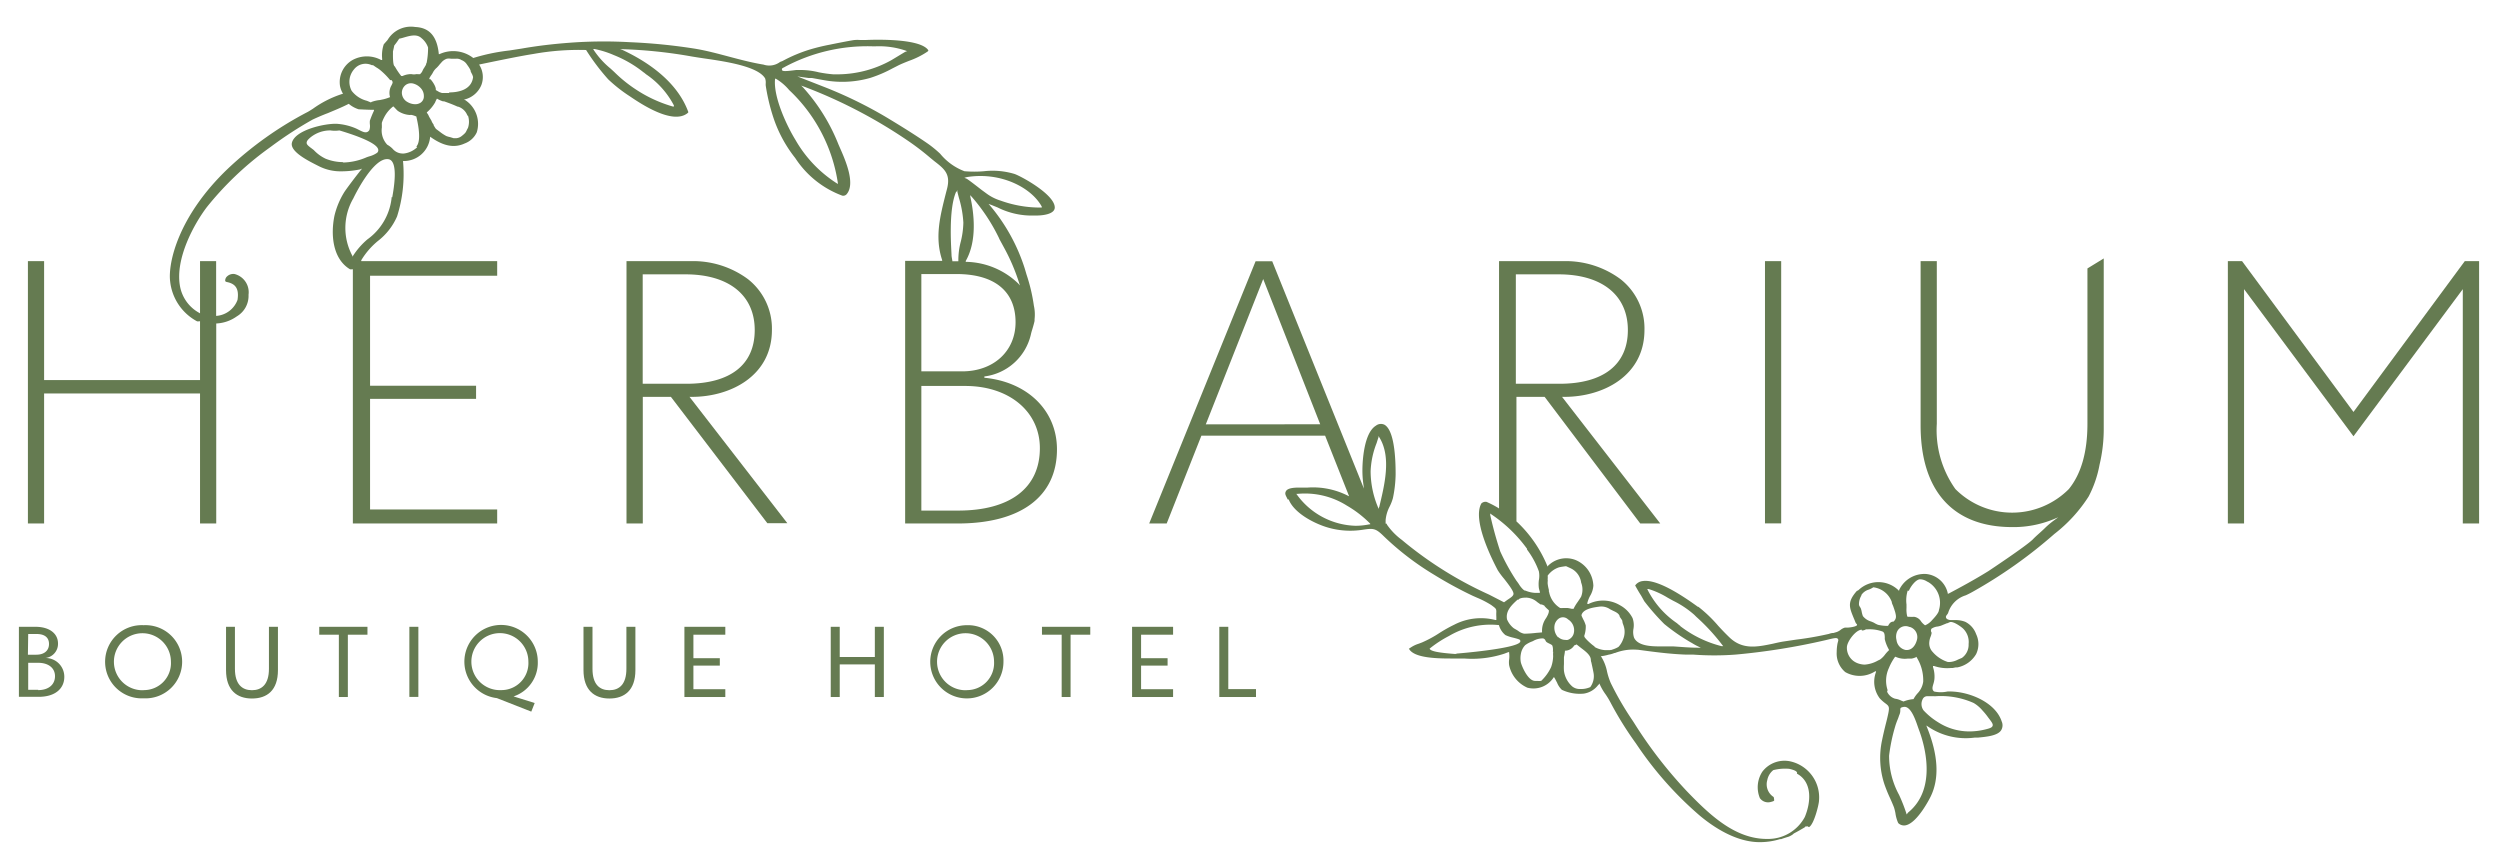 <svg id="e5b3a557-3394-4ca2-a556-2f6bc92ce5c0" data-name="Vrstva 1" xmlns="http://www.w3.org/2000/svg" xmlns:xlink="http://www.w3.org/1999/xlink" viewBox="0 0 249.96 86.81"><defs><clipPath id="e6b3533a-7981-46d4-b371-6f2854b603bf"><rect x="-474.81" y="-254.28" width="841.89" height="595.28" style="fill:none"/></clipPath></defs><title>LOGOMANUÁL HERBARIUM</title><g style="clip-path:url(#e6b3533a-7981-46d4-b371-6f2854b603bf)"><g style="clip-path:url(#e6b3533a-7981-46d4-b371-6f2854b603bf)"><path d="M4.53,65.79A1.42,1.42,0,0,0,5.8,64.34c0-1-.86-1.67-2.25-1.67H1.89v7h2c1.57,0,2.54-.78,2.54-2a1.87,1.87,0,0,0-1.87-1.88m-1.74-2.4h.84c.79,0,1.24.34,1.24,1s-.48,1.07-1.27,1.07H2.79Zm1,5.58h-1v-2.7h1c1,0,1.68.5,1.68,1.34S4.85,69,3.82,69" style="fill:#657b51"/><path d="M14.36,62.51a3.66,3.66,0,1,0,0,7.31,3.66,3.66,0,1,0,0-7.31m0,6.5a2.85,2.85,0,1,1,2.73-2.85A2.7,2.7,0,0,1,14.36,69" style="fill:#657b51"/><path d="M26.89,66.87c0,1.56-.73,2.14-1.7,2.14s-1.7-.58-1.7-2.14v-4.2H22.6V67c0,2,1.08,2.84,2.59,2.84s2.6-.81,2.6-2.84V62.67h-.9Z" style="fill:#657b51"/><polygon points="31.92 63.46 33.88 63.46 33.88 69.69 34.78 69.69 34.78 63.46 36.74 63.46 36.74 62.67 31.92 62.67 31.92 63.46" style="fill:#657b51"/><rect x="40.93" y="62.67" width="0.9" height="7.01" style="fill:#657b51"/><path d="M53.77,66.16a3.67,3.67,0,1,0-4.09,3.64l3.44,1.35.34-.86-2.11-.66a3.54,3.54,0,0,0,2.42-3.47M50.11,69a2.85,2.85,0,1,1,2.72-2.85A2.7,2.7,0,0,1,50.11,69" style="fill:#657b51"/><path d="M62.63,66.87c0,1.56-.72,2.14-1.7,2.14s-1.69-.58-1.69-2.14v-4.2h-.9V67c0,2,1.09,2.84,2.59,2.84s2.6-.81,2.6-2.84V62.67h-.9Z" style="fill:#657b51"/><polygon points="68.43 69.69 72.52 69.69 72.52 68.91 69.33 68.91 69.33 66.55 71.97 66.55 71.97 65.81 69.33 65.81 69.33 63.46 72.52 63.46 72.52 62.67 68.43 62.67 68.43 69.69" style="fill:#657b51"/><polygon points="87.47 65.69 83.96 65.69 83.96 62.67 83.06 62.67 83.06 69.69 83.96 69.69 83.96 66.43 87.47 66.43 87.47 69.69 88.37 69.69 88.37 62.67 87.47 62.67 87.47 65.69" style="fill:#657b51"/><path d="M96.66,62.51a3.66,3.66,0,1,0,3.67,3.65,3.54,3.54,0,0,0-3.67-3.65m0,6.5a2.85,2.85,0,1,1,2.73-2.85A2.7,2.7,0,0,1,96.66,69" style="fill:#657b51"/><polygon points="104.18 63.46 106.15 63.46 106.15 69.69 107.04 69.69 107.04 63.46 109.01 63.46 109.01 62.67 104.18 62.67 104.18 63.46" style="fill:#657b51"/><polygon points="113.19 69.69 117.29 69.69 117.29 68.91 114.09 68.91 114.09 66.55 116.74 66.55 116.74 65.81 114.09 65.81 114.09 63.46 117.29 63.46 117.29 62.67 113.19 62.67 113.19 69.69" style="fill:#657b51"/><polygon points="122.81 62.67 121.91 62.67 121.91 69.69 125.58 69.69 125.58 68.9 122.81 68.9 122.81 62.67" style="fill:#657b51"/><path d="M69.18,39.68c3.85,0,8-2.09,8-6.69a6.29,6.29,0,0,0-2.41-5.09,9.2,9.2,0,0,0-5.69-1.79H62.64V52.34h1.63V39.68h2.81l0,0,9.64,12.63h2L68.94,39.68Zm-4.92-1.31V27.43h4.27c4.34,0,6.93,2.08,6.93,5.57S73,38.37,68.63,38.37Z" style="fill:#657b51"/><path d="M98.42,37.77v-.13a5.47,5.47,0,0,0,4.65-4.19,4.87,4.87,0,0,1,.14-.51c.08-.26.19-.65.23-.85l0,0,0-.17a4.11,4.11,0,0,0-.07-1.36,17.45,17.45,0,0,0-.73-3.1l-.18-.61A18.37,18.37,0,0,0,99,20.57l-.16-.18.23.08.67.27a7.61,7.61,0,0,0,3.66.81l.21,0c.64,0,1.84-.13,1.85-.8,0-1.28-3.23-3.06-4-3.35a7.59,7.59,0,0,0-3.08-.28,11.56,11.56,0,0,1-1.95,0A5.78,5.78,0,0,1,94,15.37a11.21,11.21,0,0,0-1.22-1c-1.2-.83-2.54-1.67-4.2-2.67a42.92,42.92,0,0,0-6-2.94l-2.3-.9-.56-.22.55.08.59.08.33,0,.77.14c.34.06.7.13,1.05.17a10.16,10.16,0,0,0,4-.32,12.66,12.66,0,0,0,2.2-.94l.55-.28c.35-.18.74-.33,1.11-.48a8.19,8.19,0,0,0,1.85-.92c.13-.1.1-.14.08-.17C92,3.88,87.89,3.94,86.54,4H86a3.36,3.36,0,0,0-.55,0h0c-.18,0-2.32.43-2.45.46a20.28,20.28,0,0,0-2.06.5,14.94,14.94,0,0,0-2.7,1.14L78,6.19a1.8,1.8,0,0,1-1.66.27c-1.16-.19-2.33-.5-3.46-.8s-2.21-.59-3.32-.78A56.48,56.48,0,0,0,63,4.22a46,46,0,0,0-6.14.06c-1.7.13-3.24.32-4.72.58l-1.23.19a19.52,19.52,0,0,0-3.59.75h0l0,0a3.26,3.26,0,0,0-3.37-.39l-.08,0V5.36c-.18-1.73-.94-2.6-2.35-2.66A2.71,2.71,0,0,0,38.75,4l-.38.43a3.47,3.47,0,0,0-.16,1.45V6l-.1,0a3,3,0,0,0-2.86,0A2.54,2.54,0,0,0,34,8.62a2.47,2.47,0,0,0,.27.71l0,.07-.08,0a10.56,10.56,0,0,0-2.9,1.47c-.25.16-.44.28-.56.34a35.49,35.49,0,0,0-7.94,5.65c-5,4.77-6,9.45-5.78,11.26a5.15,5.15,0,0,0,2.68,4,.31.31,0,0,0,.21,0H20V38H4.41V26.11H2.79V52.34H4.41v-13H20v13h1.62v-20h.06a3.82,3.82,0,0,0,2-.71,2.38,2.38,0,0,0,1.17-2.16,1.88,1.88,0,0,0-1.39-2.07.9.9,0,0,0-.75.23.55.55,0,0,0-.19.48s.06.07.17.09c.9.18,1.22.71,1.06,1.78a2.45,2.45,0,0,1-2.07,1.6h-.07V26.11H20v5.22l-.1-.06A3.81,3.81,0,0,1,18,28.63c-.52-2.78,1.44-6.29,2.68-7.92A31.85,31.85,0,0,1,26.63,15l.55-.4s0,0,0,0l0,0a38.51,38.51,0,0,1,4.07-2.64c.51-.24,1-.45,1.53-.65.69-.29,1.41-.58,2.09-.93l0,0,0,0a2.79,2.79,0,0,0,1,.55c.12,0,.92.05,1.42.05h.1l0,.09a9.75,9.75,0,0,0-.41,1,2,2,0,0,0,0,.35,1.27,1.27,0,0,1-.05.59c-.25.38-.62.19-1,0-.14-.07-.29-.15-.44-.21a5.88,5.88,0,0,0-1.79-.42c-1.18-.06-4.18.6-4.51,1.88-.24.89,1.65,1.83,2.56,2.29l.18.09a4.78,4.78,0,0,0,2.19.49,9.4,9.4,0,0,0,1.87-.19l.21-.08-.14.17c-.42.52-1.51,1.95-1.68,2.25a8,8,0,0,0-.94,2.29c-.39,1.91-.18,4.31,1.55,5.35a.48.48,0,0,0,.22,0h.07V52.34H49.71v-1.4H37V39.88h10.6V38.57H37v-11H49.71V26.11H36.12l0-.09a7.5,7.5,0,0,1,1.67-1.93,6.25,6.25,0,0,0,1.91-2.45,14,14,0,0,0,.6-5.48V16.1h.06A2.64,2.64,0,0,0,43,13.76l0-.09.08.05c1.28.9,2.35,1.1,3.39.62a2.13,2.13,0,0,0,1.2-1.11A2.84,2.84,0,0,0,46.5,10l-.12-.07.13,0A2.44,2.44,0,0,0,48.13,8.5a2.26,2.26,0,0,0-.2-2l0-.07.08,0,1.35-.28c1.29-.26,2.63-.54,4-.76A25.74,25.74,0,0,1,58.6,5h0l0,0a22,22,0,0,0,2.21,2.93A14.74,14.74,0,0,0,62.93,9.6c1.06.72,4.27,2.9,5.79,1.73,0,0,.12-.09.1-.13C67.61,7.86,64.19,5.91,62.25,5L62,4.92h.3a47.92,47.92,0,0,1,6.88.73l.62.1.6.09c2,.29,5.38.77,6.1,2a1.27,1.27,0,0,1,.06.5,1.46,1.46,0,0,0,0,.21,19.69,19.69,0,0,0,.78,3.25,13.12,13.12,0,0,0,2.17,4,9.57,9.57,0,0,0,4.7,3.76.46.46,0,0,0,.4-.1c1-1.05-.13-3.55-.66-4.75l-.13-.3a18.76,18.76,0,0,0-3.52-5.66l-.19-.19.25.09a49.54,49.54,0,0,1,10.37,5.39A25.84,25.84,0,0,1,93,15.77l.44.36c1,.77,1.62,1.28,1.25,2.74l-.12.46C94,21.59,93.44,23.72,94.2,26l0,.08H90.5V52.34h5.26c6.31,0,9.92-2.7,9.92-7.41,0-3.86-2.92-6.74-7.26-7.16M37.13,10.24h-.05l-.39-.16a2.77,2.77,0,0,1-1.53-1,1.91,1.91,0,0,1,.24-2.15,1.46,1.46,0,0,1,1.76-.42.25.25,0,0,0,.13,0h0l.32.22a3,3,0,0,1,.48.34A7.19,7.19,0,0,1,39,8a.2.2,0,0,0,.14,0h0l0,0c.16.21.15.24,0,.54l0,0A1.5,1.5,0,0,0,39,9.71v0l0,0a4.23,4.23,0,0,1-.63.21L38,10a3.38,3.38,0,0,0-.9.21m-2.77,6a4.68,4.68,0,0,1-1.77-.34A3.89,3.89,0,0,1,31.37,15L31,14.72c-.2-.16-.34-.28-.34-.44s.11-.31.38-.54a3.13,3.13,0,0,1,2-.7,2.9,2.9,0,0,0,.89,0h0c1.11.33,3.71,1.16,3.88,1.89a.33.33,0,0,1-.11.35,2.43,2.43,0,0,1-.8.36l-.21.07a6.18,6.18,0,0,1-2.41.54m4.87,3.47,0,.11a5.87,5.87,0,0,1-2.41,4.1,7.4,7.4,0,0,0-1.45,1.66l-.05.09,0-.09a5.88,5.88,0,0,1,.09-5.76c.08-.17,2-4.17,3.52-3.91,1,.18.53,2.9.37,3.8m2.49-5h0a2.32,2.32,0,0,1-1.33.63h-.13a1.32,1.32,0,0,1-1-.48,2.3,2.3,0,0,0-.53-.4h0a2.08,2.08,0,0,1-.54-1.72v-.21a2.26,2.26,0,0,1,0-.27,3.65,3.65,0,0,1,.23-.54,3.24,3.24,0,0,1,.89-1.08l.05,0,0,0,.11.12c.11.11.21.23.32.32a2.42,2.42,0,0,0,1.24.41s.06-.08.61.15h0v0c0,.1.62,2.32,0,3M42,10.3a1,1,0,0,1-.49.12,1.55,1.55,0,0,1-.77-.22,1.07,1.07,0,0,1-.56-.93,1,1,0,0,1,.34-.74.88.88,0,0,1,.74-.19,1.53,1.53,0,0,1,.78.44,1.15,1.15,0,0,1,.34.83.75.75,0,0,1-.38.69m.37-3.48-.19.39L42,7.42H42l-.22,0h0a.49.49,0,0,0-.2,0,1,1,0,0,1-.39,0,.83.83,0,0,0-.27,0,2,2,0,0,0-.67.18l-.13,0,0,0a6.31,6.31,0,0,1-.57-.83l-.08-.13c-.1-.06-.19-.28-.18-1.3V5.14h0s.08-.33.13-.59v0a7.64,7.64,0,0,0,.49-.68v0h0a4.6,4.6,0,0,0,.5-.13c.63-.18,1.28-.36,1.74.08a2.06,2.06,0,0,1,.65.93,7.84,7.84,0,0,1-.14,1.52v0l-.05.1c0,.13-.12.26-.18.38l-.07.12m4.43,4.69a1.94,1.94,0,0,1,0,1.23,2.41,2.41,0,0,0-.14.27c-.09.18-.11.24-.46.52a1,1,0,0,1-.61.24l-.22,0h0L45,13.71a2.38,2.38,0,0,1-.38-.11,4.48,4.48,0,0,1-.69-.46l-.34-.25,0,0a2.74,2.74,0,0,1-.24-.39l0-.06a1.12,1.12,0,0,1-.21-.37v0h0l-.13-.22a2.35,2.35,0,0,1-.18-.35,1.44,1.44,0,0,0-.15-.22l0-.05,0,0a3.74,3.74,0,0,0,.83-1,2.1,2.1,0,0,1,.18-.37l0,0,.12.07a2.89,2.89,0,0,0,.47.2l.12,0c.45.16.89.32,1.34.53h0l.05,0h0a1.46,1.46,0,0,1,.95.91M44.92,9.3l-.48,0h0l-.12,0-.13,0-.26-.09L43.57,9h0V9c.07-.33-.43-1-.54-1.08h-.1l0-.09a2.09,2.09,0,0,1,.21-.34l.12-.19v0h0l0,0a1.54,1.54,0,0,1,.41-.53A3.47,3.47,0,0,0,44,6.39l.09-.09a1.23,1.23,0,0,1,.59-.43,1.15,1.15,0,0,1,.4,0l.3,0h.24a.86.86,0,0,1,.53.14,1.07,1.07,0,0,1,.51.4l.14.2s.29.4.26.53l.08.17a1.28,1.28,0,0,1,.16.4c-.16,1.34-1.59,1.53-2.4,1.53m19.47-2,.23.19a8.51,8.51,0,0,1,2.78,3.11l0,.11-.11,0a13.41,13.41,0,0,1-3.76-1.75,13.73,13.73,0,0,1-2.09-1.7l-.37-.34a8.36,8.36,0,0,1-1.68-1.85l-.06-.11h.13a9.52,9.52,0,0,1,1.94.61,11.67,11.67,0,0,1,3,1.75m14.07-.56h0a17.51,17.51,0,0,1,8.77-2.07h.34a8.3,8.3,0,0,1,3.05.45l.1.06-.11,0-.16.08L89.15,6a11.08,11.08,0,0,1-5.23,1.43l-.63,0a13.13,13.13,0,0,1-1.42-.2A7.59,7.59,0,0,0,80.15,7l-.55,0c-1,.13-1.37.15-1.41,0s0-.17.27-.3m5.32,11.56,0,.13-.11-.06A12.5,12.5,0,0,1,79.54,14c-.91-1.48-2.21-4.31-2.05-6.06V7.87l.08,0A5.14,5.14,0,0,1,78.9,9l.24.23a16,16,0,0,1,4.64,9.12M99.9,23.86l.51.94a19.47,19.47,0,0,1,1.48,3.47l.09.27-.19-.21a7.73,7.73,0,0,0-5.17-2.15h-.06v-.09c1.18-2.06.8-4.87.47-6.36L97,19.51l.15.16a18.43,18.43,0,0,1,2.76,4.19m-3.26-6.15c3.41-.56,6.49,1.06,7.51,2.95l0,.09h-.38a11.6,11.6,0,0,1-3.73-.69,4.7,4.7,0,0,1-1.48-.76L98.16,19c-.49-.38-1.4-1.09-1.53-1.14l-.21-.08Zm-1,1.46.07-.17,0,.18.15.58a10.54,10.54,0,0,1,.45,2.5,8.54,8.54,0,0,1-.26,1.91,7.24,7.24,0,0,0-.24,1.88v.07h-.6v-.05s-.07-.37-.08-.5c0-.47-.36-4.56.46-6.4M92.12,27.4h3.51c3.81,0,5.91,1.72,5.91,4.82,0,2.89-2.2,4.91-5.34,4.91H92.12ZM95.8,51.05H92.12V38.59h4.39c4.39,0,7.46,2.56,7.46,6.22,0,4-3,6.24-8.17,6.24" style="fill:#657b51"/><rect x="176.47" y="26.11" width="1.62" height="26.22" style="fill:#657b51"/><path d="M180.87,82.7c.52-.28,1-2.33,1-2.63a3.69,3.69,0,0,0-2.76-3.92,2.78,2.78,0,0,0-2.9,1,2.85,2.85,0,0,0-.25,2.65,1,1,0,0,0,1.1.38c.25-.06.32-.11.33-.15a1.55,1.55,0,0,0-.05-.34A1.5,1.5,0,0,1,176.7,78a1.68,1.68,0,0,1,.6-1h0a4.76,4.76,0,0,1,1.59-.13c.45.1.7.21.77.34a.14.14,0,0,1,0,.14c1.57.85,1.41,2.87.79,4.34a4.16,4.16,0,0,1-3.73,2.19h-.06c-3.18,0-5.7-2.38-8-4.77a44,44,0,0,1-5.3-6.87l-.11-.17a30.59,30.59,0,0,1-2.2-3.78,6.6,6.6,0,0,1-.37-1.14,4.47,4.47,0,0,0-.57-1.47l-.06-.08.11,0a4.34,4.34,0,0,0,.66-.14,2.55,2.55,0,0,0,.59-.17l.06,0a5,5,0,0,1,2.18-.33h.09c1.63.22,3.17.43,4.81.49l.75,0a28.2,28.2,0,0,0,4.21,0,66.21,66.21,0,0,0,9-1.44c.82-.2,1.1-.27,1.22-.16s.06.22,0,.45a4.73,4.73,0,0,0-.09.9,2.43,2.43,0,0,0,.86,2,2.89,2.89,0,0,0,2.94-.05l.12-.06,0,.13a2.75,2.75,0,0,0,.39,2.61,4.15,4.15,0,0,0,.58.51c.38.29.42.36.19,1.35-.06.27-.13.54-.2.81-.12.49-.24,1-.34,1.49a8.41,8.41,0,0,0,.23,4.42,14.77,14.77,0,0,0,.56,1.38c.14.31.28.63.4.94a5,5,0,0,1,.14.56,3.68,3.68,0,0,0,.28,1,.82.82,0,0,0,.73.23c1.19-.22,2.46-2.76,2.51-2.87.89-1.81.77-4.14-.36-6.93l-.07-.18.16.1a6.72,6.72,0,0,0,4.67,1.11l.32,0c.83-.08,2-.18,2.34-.75a.94.94,0,0,0,.05-.86c-.58-1.81-3-2.92-5-3a4.1,4.1,0,0,0-.43,0,3.12,3.12,0,0,1-1.33,0c-.25-.19-.16-.47-.07-.77a2.46,2.46,0,0,0,.1-.47,3,3,0,0,0-.14-1.2l0-.11.11,0a4.05,4.05,0,0,0,1.68.2l.17,0h0l.3-.06.17,0a2.8,2.8,0,0,0,1.88-1.33,2.3,2.3,0,0,0,0-2,2.2,2.2,0,0,0-1.09-1.23,2.62,2.62,0,0,0-1-.17l-.43,0a.83.83,0,0,1-.39-.11c-.2-.18-.08-.33,0-.43a.82.82,0,0,0,.11-.17,2.65,2.65,0,0,1,1.77-1.77c.21-.1.42-.2.65-.33a47.63,47.63,0,0,0,8.2-5.8,14.8,14.8,0,0,0,3.43-3.75,11.07,11.07,0,0,0,1.09-3.17,15.36,15.36,0,0,0,.42-3.68V25.84l-1.63,1V42.37c0,2.82-.62,5-1.86,6.53a8,8,0,0,1-11.34,0,10.16,10.16,0,0,1-1.86-6.53V26.11h-1.62V42.53c0,6.54,3.23,10.15,9.1,10.17h0a10.56,10.56,0,0,0,4.18-.78l.48-.2-.42.31a8.5,8.5,0,0,0-.8.66c-.29.29-.53.5-.73.68s-.4.36-.59.56c-.64.65-4.41,3.15-4.44,3.17-1.37.85-2.79,1.62-4,2.26l-.07,0,0-.07a2.45,2.45,0,0,0-2.16-1.9A2.79,2.79,0,0,0,189.88,59l0,.09-.07-.08a2.88,2.88,0,0,0-4,0h0l-.16.08c-1,1.13-.73,1.67-.29,2.75.06.13.11.27.17.41s.17.14.14.25-.46.22-.91.25h-.05l-.13,0-.12,0A1.28,1.28,0,0,0,184,63a1.48,1.48,0,0,1-.35.19l-.34.1-.09,0a1.58,1.58,0,0,0-.36.09h0a31.23,31.23,0,0,1-3.26.57l-1.34.2c-.35.06-.7.14-1,.21-1.55.32-3,.63-4.31-.6-.4-.38-.78-.78-1.14-1.17a13.59,13.59,0,0,0-2-1.92l-.05,0c-2.6-1.89-4.46-2.75-5.54-2.57a1.05,1.05,0,0,0-.73.44l0,0c.16.29.39.7.59,1l.32.57a23,23,0,0,0,2,2.28,20.54,20.54,0,0,0,2.6,1.81l.18.1a5.57,5.57,0,0,0,.58.32l.29.14-.32,0c-.81,0-1.63-.08-2.43-.13l-.93,0-.41,0c-.93,0-2.2-.06-2.58-.87a1.83,1.83,0,0,1-.06-.89,2.12,2.12,0,0,0-.09-1.07,3,3,0,0,0-1.25-1.28,3.29,3.29,0,0,0-3.16-.13l-.11,0,0-.11a2.9,2.9,0,0,1,.28-.71,2.31,2.31,0,0,0,.32-1A2.89,2.89,0,0,0,157.55,56a2.57,2.57,0,0,0-2.79.59l-.06.06,0-.08a12.61,12.61,0,0,0-3.08-4.44l0,0V39.68h2.82v0L164,52.34h2l-9.82-12.66h.24c3.85,0,8-2.09,8-6.69a6.26,6.26,0,0,0-2.41-5.09,9.2,9.2,0,0,0-5.69-1.79h-6.44V50.84l-.09-.06a10,10,0,0,0-1.16-.6.6.6,0,0,0-.52.16c-.87,1.58.86,5.19,1.64,6.67a7.36,7.36,0,0,0,.63.85c.62.79,1,1.33.94,1.56s-.34.37-.65.59l-.29.21,0,0,0,0-1.5-.77a38.05,38.05,0,0,1-8.37-5.18l-.35-.29a6.5,6.5,0,0,1-1.49-1.53c0-.09-.07-.1-.07-.1a.08.08,0,0,1-.06,0s0,0,0-.35v0a3.6,3.6,0,0,1,.4-1.35,4.5,4.5,0,0,0,.33-.85,12.45,12.45,0,0,0,.27-2.33c0-.89,0-4.36-1.11-5a.81.81,0,0,0-.86.09c-1.2.73-1.34,3.52-1.35,4.35a10.1,10.1,0,0,0,.09,1.47l.06.47-9.17-22.73h-1.66L114.9,52.34h1.75l3.47-8.78h12.37v0l2.4,6.06-.15-.07a7.69,7.69,0,0,0-4-.8h-.17l-.22,0-.48,0c-.55,0-1.12.06-1.29.35s0,.46.17.84c0,0,.07,0,.1,0h0v0c.58,1.46,2.81,2.52,4.08,2.85a8,8,0,0,0,3.3.18c1.07-.16,1.3-.17,2.11.63a28.18,28.18,0,0,0,5.07,3.88,40.13,40.13,0,0,0,3.84,2.09l.43.19a9.58,9.58,0,0,1,1.4.72l.07.05c.43.32.45.34.46.63a4.54,4.54,0,0,0,0,.52c0,.07,0,.14,0,.21l0,.1-.1,0a5.8,5.8,0,0,0-4.09.46,14.49,14.49,0,0,0-1.5.84,11.51,11.51,0,0,1-1.73.94l-.34.13a3.1,3.1,0,0,0-.94.48s-.05,0-.05,0c.5,1,3,1,4.43,1h1.11a10.33,10.33,0,0,0,4-.48l.42-.16.07,0v.08a2.59,2.59,0,0,1,0,.66,2,2,0,0,0,0,.57,3.18,3.18,0,0,0,1.83,2.25,2.4,2.4,0,0,0,2.6-1l.05-.07.05.08c.09.14.17.32.26.48a2,2,0,0,0,.48.72,4.19,4.19,0,0,0,2.2.38,2.21,2.21,0,0,0,1.4-.82,1.59,1.59,0,0,1,.13-.13l.06-.07,0,.09a5.46,5.46,0,0,0,.58,1,7.91,7.91,0,0,1,.48.79,34.08,34.08,0,0,0,2.55,4.11l.19.28a35.29,35.29,0,0,0,6.2,6.95c1.2,1,3.59,2.72,6.14,2.65a6.85,6.85,0,0,0,1.88-.3h.12c.18-.07.43-.15.76-.25a2.54,2.54,0,0,0,.36-.19l.15-.13c.33-.17.64-.35,1.05-.59l.1-.07h0l0-.06,0,0a.21.21,0,0,0,.19,0M188.73,69a3,3,0,0,1,.13-2.21,5.17,5.17,0,0,1,.62-1.12l0,0h.05a2.21,2.21,0,0,0,1.2.18l.09,0h0l.07,0,.11,0,.12,0a1.61,1.61,0,0,0,.52-.18l0,0,0,.06a4.33,4.33,0,0,1,.65,2.43,2.11,2.11,0,0,1-.59,1.19,3,3,0,0,0-.38.55l0,0h0a3.45,3.45,0,0,0-1,.24h0l-.23-.09a1.88,1.88,0,0,0-.61-.19,1.27,1.27,0,0,1-.8-.7m2,12.21-.07.06,0-.09a17,17,0,0,0-.73-1.86,8.17,8.17,0,0,1-1-3.93,17.27,17.27,0,0,1,.6-2.89c.06-.22.14-.43.22-.64a4.09,4.09,0,0,0,.18-.49A1.09,1.09,0,0,0,190,71c0-.2,0-.26.34-.32.69-.11,1.15,1.21,1.42,2l.11.31c.5,1.32,1.89,5.83-1.09,8.25m2.64-11.62a8,8,0,0,1,3.92.67,3.44,3.44,0,0,1,.87.74,6.52,6.52,0,0,1,.58.71l.1.13c.25.33.4.53.34.7s-.24.24-.68.35a6.65,6.65,0,0,1-1.64.21,5.74,5.74,0,0,1-3.12-.91,6.88,6.88,0,0,1-1.47-1.2,1.07,1.07,0,0,1-.09-1.1.5.5,0,0,1,.44-.31h.75m1.23-7.27.31-.14h0c.36-.1,1.12.47,1.3.63a1.87,1.87,0,0,1,.57,1.56,1.61,1.61,0,0,1-.67,1.39l0,0v0h0l-.4.17a2,2,0,0,1-.82.24h-.18a3.32,3.32,0,0,1-1.52-1,1.25,1.25,0,0,1-.34-1,1.82,1.82,0,0,1,.12-.51,1.8,1.8,0,0,0,.1-.33.19.19,0,0,0,0-.12.34.34,0,0,1,0-.37,1.32,1.32,0,0,1,.63-.22,2.7,2.7,0,0,0,.31-.08l.66-.27m-3.86-3.22c.14-.38.67-1.12,1.1-1.15a1.32,1.32,0,0,1,.71.22l.14.07A2.41,2.41,0,0,1,193.86,61v0h0v0c0,.3-.57.88-.68,1a1.89,1.89,0,0,1-.67.51l-.05,0,0,0a1.8,1.8,0,0,1-.37-.36,1,1,0,0,0-.65-.47.59.59,0,0,0-.19,0H191v-.07l0,.06h-.09c-.14,0-.2,0-.22-.05a2.81,2.81,0,0,1-.07-.84c0-.14,0-.26,0-.34a3.27,3.27,0,0,1,.12-1.39m.2,3.63a1.06,1.06,0,0,1,.72,1.31c-.13.51-.48,1-1,1h-.11a1.15,1.15,0,0,1-.93-1,1.32,1.32,0,0,1,.06-.84.93.93,0,0,1,1.24-.46m-4.85-3.14a1.34,1.34,0,0,1,.78-.6,2.12,2.12,0,0,0,.45-.23h0a2.25,2.25,0,0,1,1.85,1.47c0,.14.09.28.14.42s.14.4.2.6c.12.46.12.65-.16.94l0,0h0a.49.49,0,0,0-.39.17l-.08.11-.09.15,0,0h0a4.23,4.23,0,0,1-1-.11,2.49,2.49,0,0,1-.33-.16,1.18,1.18,0,0,0-.19-.1l-.17-.07a1.58,1.58,0,0,1-.82-.54,2.54,2.54,0,0,1-.12-.43,1.89,1.89,0,0,0-.09-.34,1,1,0,0,0-.08-.14.68.68,0,0,1-.1-.21,1.66,1.66,0,0,1,.28-1m0,3.56h0a.75.75,0,0,0,.42-.12h.23a3.76,3.76,0,0,1,1.44.23c.17.1.2.27.21.61v0a.81.81,0,0,0,0,.16,3.87,3.87,0,0,0,.36.94l.07.14,0,0a3.76,3.76,0,0,0-.38.41,2.37,2.37,0,0,1-.52.53h0l-.21.1a3.12,3.12,0,0,1-1.32.41,1.88,1.88,0,0,1-.46-.06,1.8,1.8,0,0,1-.67-.3,1.64,1.64,0,0,1-.66-1.36c0-.58.89-1.77,1.49-1.77M168,62.58a3.92,3.92,0,0,1-.33-.27A8.9,8.9,0,0,1,164.75,59l-.05-.11.12,0a8.17,8.17,0,0,1,1.92.87l.34.19.24.13a9.43,9.43,0,0,1,2.09,1.4l.19.19a20.08,20.08,0,0,1,2.58,2.79l.11.14-.18,0a11.22,11.22,0,0,1-4.11-2M151.56,27.43h4.27c4.34,0,6.93,2.08,6.93,5.57s-2.49,5.37-6.83,5.37h-4.37Zm-31,15,5.74-14.53L132,42.42Zm16.33,10a6.88,6.88,0,0,1-1.35.14,7.49,7.49,0,0,1-5.86-3.1l-.07-.09h.11a7.85,7.85,0,0,1,4.94,1.17A11,11,0,0,1,137,52.36l0,.06Zm1-1.74-.05.19-.07-.18a9.39,9.39,0,0,1-.73-3.58,8.54,8.54,0,0,1,.6-2.82c.06-.19.12-.39.19-.58l0-.13.07.12c1.26,2,.5,4.88,0,7M150,55.13A37.33,37.33,0,0,1,149,51.5l0-.16.13.1a14.16,14.16,0,0,1,3.55,3.43l0,.08a8.19,8.19,0,0,1,1.18,2.17,2.27,2.27,0,0,1,0,.9,3.29,3.29,0,0,0,0,.77,2.93,2.93,0,0,0,.1.37l0,.12h-.09l-.33,0a2.86,2.86,0,0,1-.87-.17l-.16-.06c-.06,0-.1,0-.25-.14a2.63,2.63,0,0,1-.41-.53c-.08-.11-.15-.22-.22-.3A21.23,21.23,0,0,1,150,55.13M151.76,60l.15-.13a1.26,1.26,0,0,1,.48-.11h0l.11,0a.69.69,0,0,1,.2,0,1.76,1.76,0,0,1,1,.44l.34.24.11,0a.53.53,0,0,1,.17.08l.06,0h0v0l.06.09a3,3,0,0,0,.31.31l.11.1c0,.08.05.24-.27.77a2.17,2.17,0,0,0-.41,1.38v.06h0l-.61.05a11.3,11.3,0,0,1-1.17.08,1.31,1.31,0,0,1-.59-.27l-.12-.08-.33-.19a2.19,2.19,0,0,1-.68-.89c-.17-.87.5-1.47,1.08-2m-6.12,5.45h0l-.26,0c-1.42-.11-2.37-.25-2.44-.53a11.61,11.61,0,0,1,1.93-1.26,8.17,8.17,0,0,1,5-1.09h0v0a1.94,1.94,0,0,0,.65,1,3.79,3.79,0,0,0,.79.26c.46.12.63.17.67.24a.18.18,0,0,1,0,.2c-.44.67-6.28,1.15-6.39,1.15m9.7-.2v.08a2,2,0,0,0,0,.36,3.47,3.47,0,0,1-.2,1.1,4.47,4.47,0,0,1-1,1.39l0,0h0a2.88,2.88,0,0,1-.41,0h-.19c-.78,0-1.4-1.66-1.43-1.86a2.21,2.21,0,0,1,0-.82v0a1.67,1.67,0,0,1,.43-.89,2.71,2.71,0,0,1,.63-.35l.15-.06,0,0a1.92,1.92,0,0,1,1-.27.32.32,0,0,1,.25.21.8.8,0,0,0,.09.14,1.51,1.51,0,0,0,.3.17c.16.08.26.13.3.2a1.3,1.3,0,0,1,.05.6m-.4-6a1.25,1.25,0,0,0,0-.18,4.3,4.3,0,0,1-.12-.63s0-.11,0-.16a.76.76,0,0,0,0-.26l0,0v0a1.46,1.46,0,0,0,0-.36v0l0,0a2.25,2.25,0,0,1,1.15-.84,6.94,6.94,0,0,1,.69-.11h0s.41.18.56.26a1.84,1.84,0,0,1,.95,1.38,1.94,1.94,0,0,1,0,1.4c-.1.18-.23.36-.35.54a4.39,4.39,0,0,0-.41.68v0a.05.05,0,0,1-.06,0l-.14,0a3.28,3.28,0,0,0-.41-.08l-.43,0a1.72,1.72,0,0,1-.3,0,2.4,2.4,0,0,1-1.11-1.63m.9,4.56h0a1.42,1.42,0,0,1-.34-1.25,1.07,1.07,0,0,1,.44-.64.73.73,0,0,1,.9.1,1.27,1.27,0,0,1,.58,1.35.93.93,0,0,1-.61.7,1.09,1.09,0,0,1-.26,0,1.06,1.06,0,0,1-.7-.29M159,68.7a2.22,2.22,0,0,1-.85.19h0l-.22,0a1.19,1.19,0,0,1-.71-.24,2.49,2.49,0,0,1-.85-1.59,4.86,4.86,0,0,1,0-.66c0-.27,0-.69,0-.69s.1-.49.1-.65v0h0a1.09,1.09,0,0,0,.93-.53v0h0a.83.83,0,0,0,.23-.1h0l0,0,.43.34c.46.35,1,.74,1,1.22,0,0,0,.11.05.24.07.31.18.83.21,1A1.84,1.84,0,0,1,159,68.7m.41-4.09c-.08,0-1.06-.85-1-1a.08.08,0,0,1,0-.07,2.84,2.84,0,0,0,.14-1,2.91,2.91,0,0,0-.26-.63c-.14-.29-.18-.37-.16-.43.17-.61,1.22-.75,1.73-.82a1.55,1.55,0,0,1,1.13.26l.2.1.12.06c.24.11.61.28.64.59l.11.16c.12.17.16.24.15.3a1.15,1.15,0,0,0,.08.31,2.24,2.24,0,0,1,.13.49,1.93,1.93,0,0,1-.14,1v0a2.19,2.19,0,0,1-.46.75,2.45,2.45,0,0,1-.5.23l-.2.07-.1,0L161,65h-.28l-.17,0-.11,0a2.5,2.5,0,0,1-1-.31" style="fill:#657b51"/><polygon points="235.26 41.12 224.17 26.11 222.75 26.11 222.75 52.34 224.37 52.34 224.37 28.91 235.31 43.62 246.24 28.91 246.24 52.34 247.87 52.34 247.87 26.11 246.44 26.11 235.31 41.19 235.26 41.12" style="fill:#657b51"/></g></g></svg>